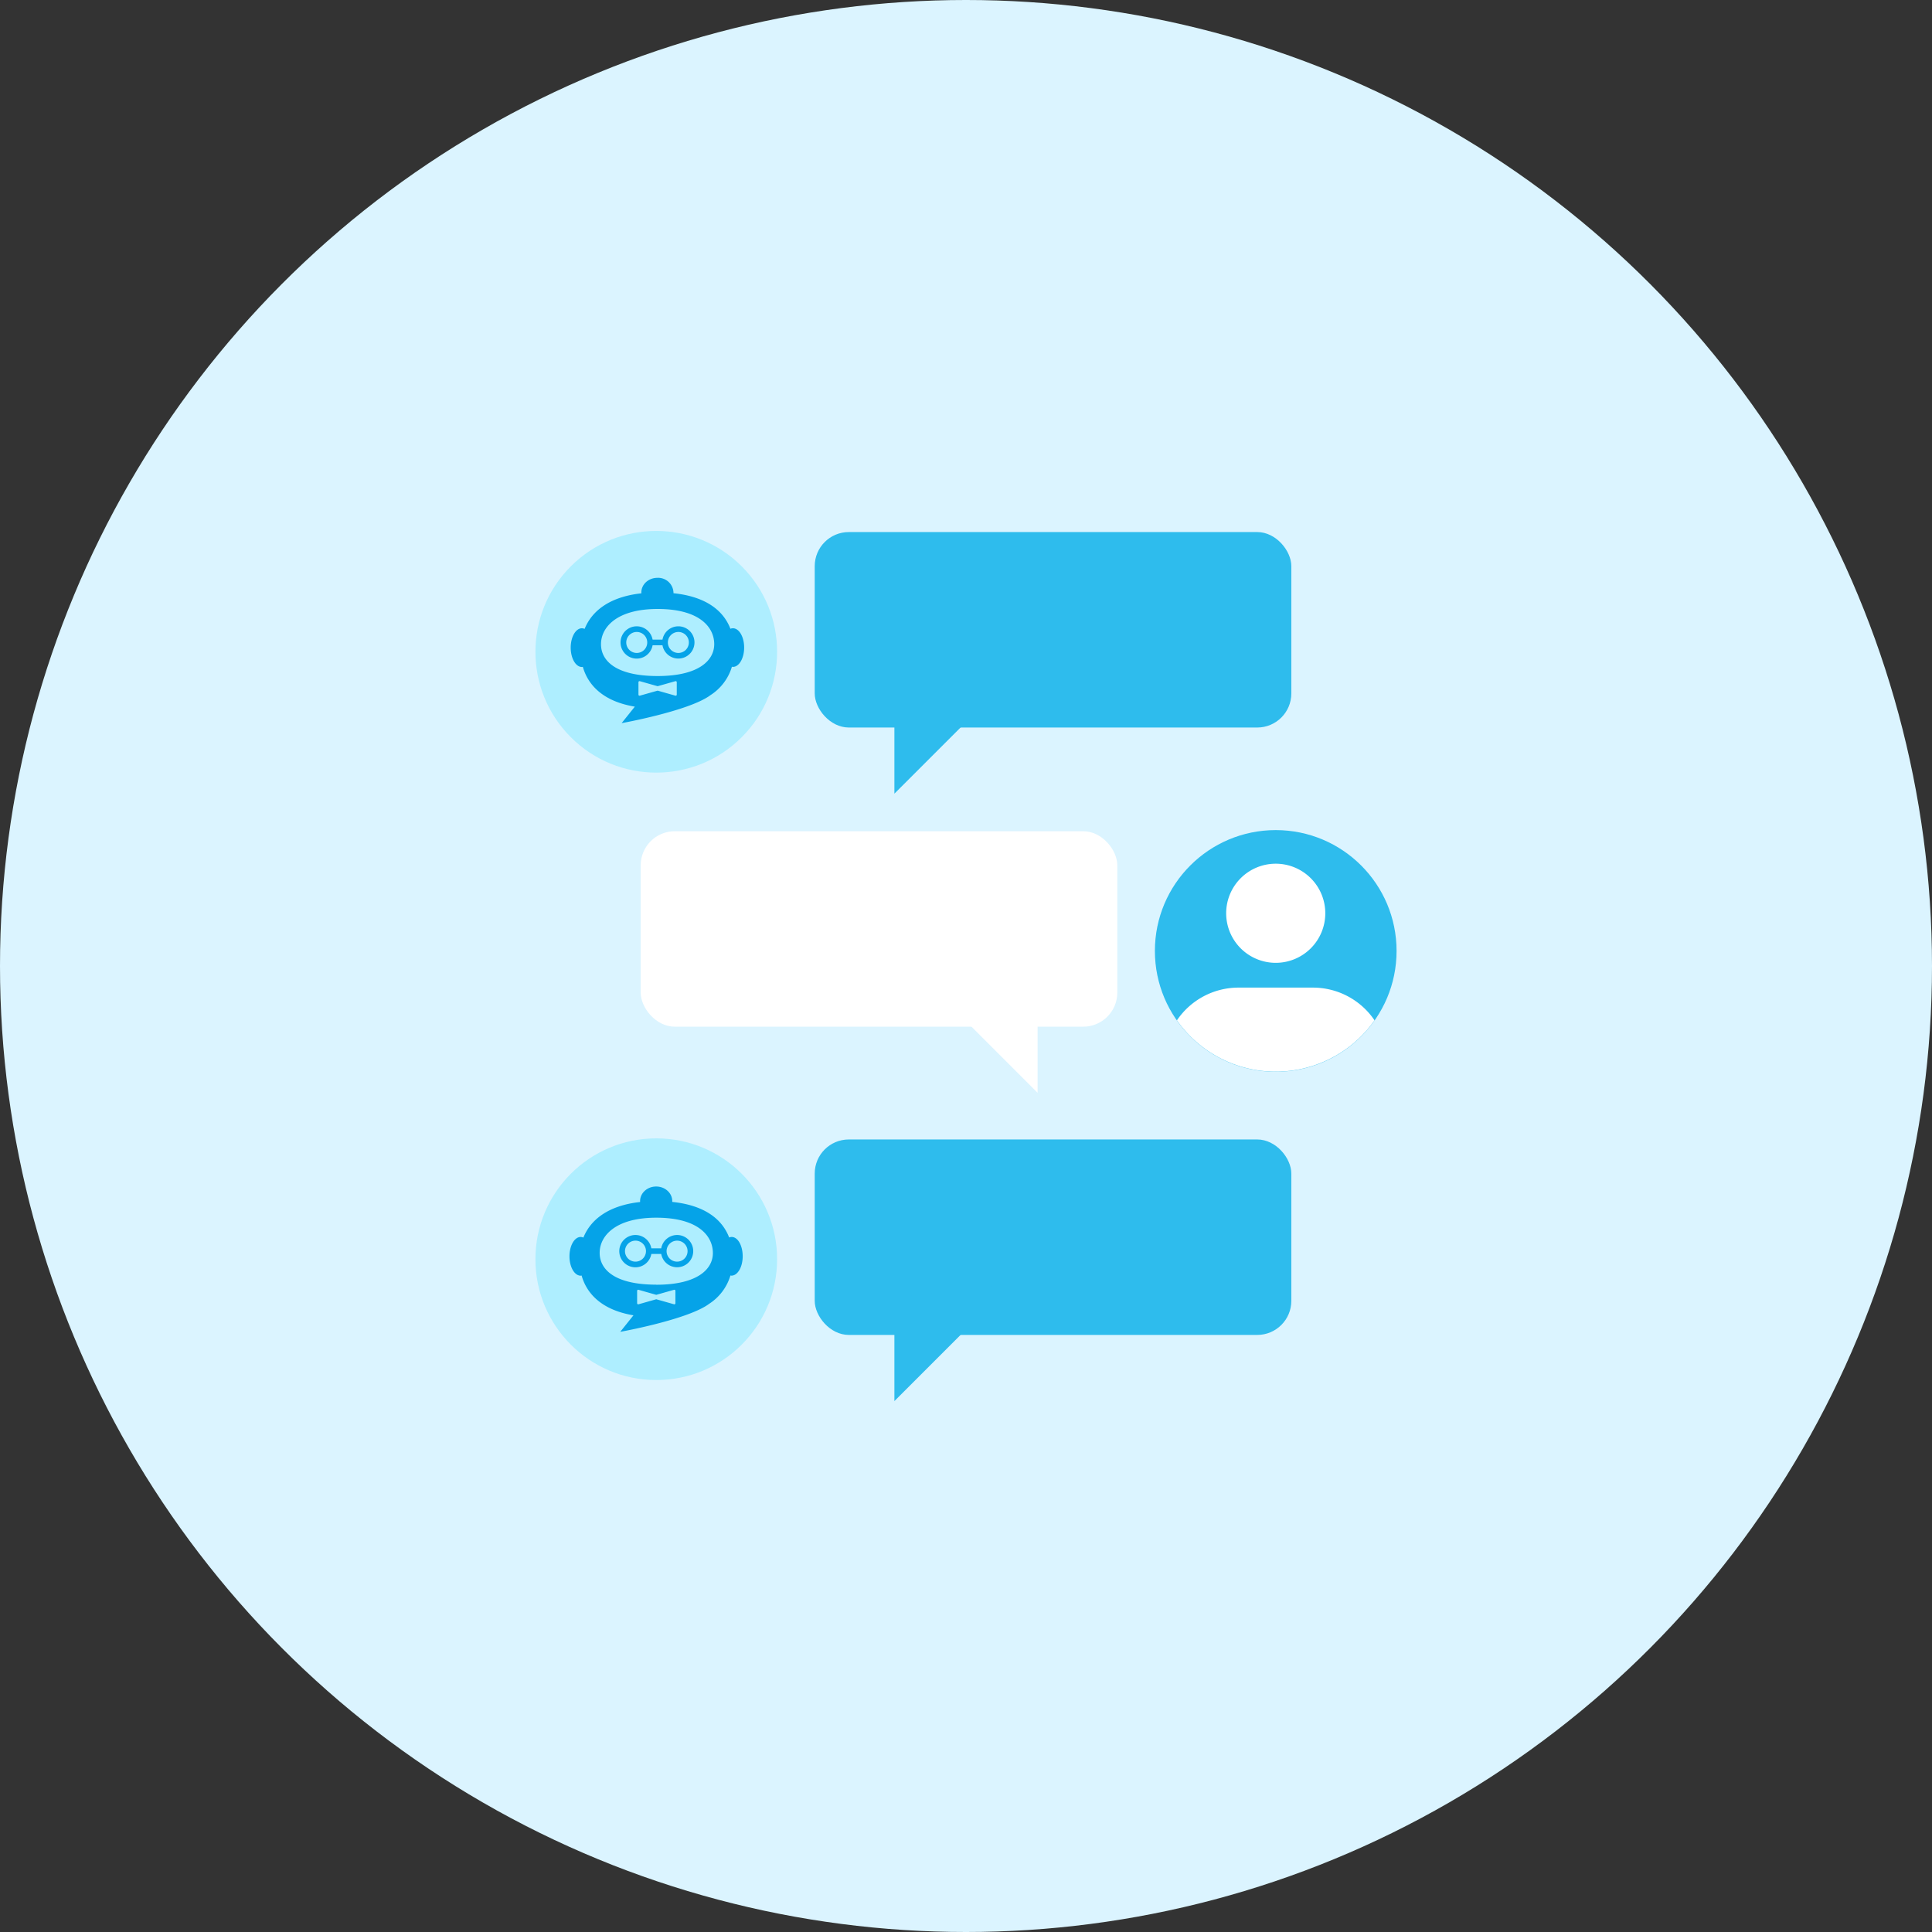 <svg xmlns="http://www.w3.org/2000/svg" viewBox="0 0 767.92 767.92"><rect x="0" y="0" width="767.92" height="767.92" fill="#333333" stroke="none"/><defs><style>.cls-1{fill:#dbf4ff;}.cls-2{fill:#aeeeff;}.cls-3{fill:#2ebced;}.cls-4{fill:#fff;}.cls-5{fill:#05a3e8;}</style></defs><g id="レイヤー_2" data-name="レイヤー 2"><g id="レイヤー_1-2" data-name="レイヤー 1"><circle class="cls-1" cx="383.96" cy="383.96" r="383.96"/><circle class="cls-2" cx="260.85" cy="259.06" r="48.03" transform="translate(-106.78 260.33) rotate(-45)"/><rect class="cls-3" x="323.83" y="211.48" width="189.44" height="77.69" rx="13.55"/><polygon class="cls-3" points="355.5 274.23 355.5 315.46 402.12 268.85 355.5 274.23"/><circle class="cls-2" cx="260.85" cy="500.5" r="48.03"/><rect class="cls-3" x="323.83" y="452.91" width="189.44" height="77.69" rx="13.55"/><polygon class="cls-3" points="355.5 515.66 355.5 556.9 402.12 510.28 355.5 515.66"/><circle class="cls-3" cx="507.07" cy="377.97" r="48.03"/><path class="cls-4" d="M492.29,392.55h29.56a29.53,29.53,0,0,1,24.49,13,48,48,0,0,1-78.54,0A29.53,29.53,0,0,1,492.29,392.55Z"/><path class="cls-4" d="M487.37,363a19.7,19.7,0,1,0,19.7-19.7A19.7,19.7,0,0,0,487.37,363Z"/><rect class="cls-4" x="254.65" y="330.38" width="189.44" height="77.69" rx="13.55" transform="translate(698.75 738.46) rotate(180)"/><polygon class="cls-4" points="412.42 393.13 412.42 434.37 365.81 387.76 412.42 393.13"/><path class="cls-5" d="M291.32,249.72a2.72,2.72,0,0,0-1,.2c-2.79-7.24-9.7-12.79-22.63-14.13,0-.11,0-.21,0-.32a6.11,6.11,0,0,0-6.38-5.8c-3.53,0-6.39,2.59-6.39,5.8,0,.12,0,.24,0,.36-12.63,1.39-19.67,7-22.55,14.14a2.66,2.66,0,0,0-1.07-.25c-2.46,0-4.46,3.45-4.46,7.7s2,7.69,4.46,7.69c.12,0,.24-.05.36-.06,2.15,7.59,8.46,13.81,20.67,15.82l0,0-5.25,6.56s26-4.68,34.86-10.8l.33-.25A20.31,20.31,0,0,0,290.92,265a2.57,2.57,0,0,0,.4.07c2.47,0,4.46-3.45,4.46-7.69S293.79,249.72,291.32,249.72ZM269,276.09a.43.43,0,0,1-.55.42l-7.06-2-7.07,2a.43.43,0,0,1-.55-.42v-4.93a.43.43,0,0,1,.55-.41l7.07,2,7.06-2a.43.43,0,0,1,.55.41Zm-7.61-7.38c-16.49,0-22.51-6-22.51-12.66s6.2-14,22.51-14c16.66,0,22.5,7.24,22.5,14C283.86,262.61,277.58,268.71,261.36,268.71Z"/><path class="cls-5" d="M269.62,248.94a6.41,6.41,0,0,0-6.3,5.3h-3.93a6.42,6.42,0,1,0,0,2.24h3.93a6.41,6.41,0,1,0,6.3-7.54Zm-16.53,10.59a4.17,4.17,0,1,1,4.17-4.17A4.17,4.17,0,0,1,253.09,259.53Zm16.53,0a4.17,4.17,0,1,1,4.18-4.17A4.17,4.17,0,0,1,269.62,259.53Z"/><path class="cls-5" d="M290.82,491.66a2.62,2.62,0,0,0-1,.21c-2.78-7.25-9.69-12.8-22.62-14.14,0-.11,0-.21,0-.32,0-3.21-2.86-5.8-6.39-5.8s-6.39,2.59-6.39,5.8c0,.12,0,.24,0,.36-12.62,1.39-19.66,7-22.54,14.14a2.7,2.7,0,0,0-1.07-.25c-2.47,0-4.46,3.45-4.46,7.7s2,7.69,4.46,7.69c.12,0,.24-.05.36-.06,2.14,7.59,8.46,13.81,20.67,15.82l-.06,0-5.25,6.56s26-4.68,34.87-10.8l.33-.25a20.29,20.29,0,0,0,8.6-11.36,2.93,2.93,0,0,0,.41.07c2.46,0,4.46-3.44,4.46-7.69S293.28,491.66,290.82,491.66ZM268.46,518a.43.43,0,0,1-.54.42l-7.07-2-7.06,2a.43.43,0,0,1-.55-.42v-4.92a.43.43,0,0,1,.55-.42l7.06,2,7.07-2a.43.43,0,0,1,.54.42Zm-7.61-7.38c-16.48,0-22.5-6-22.5-12.65S244.54,484,260.85,484c16.66,0,22.5,7.24,22.5,14.05C283.35,504.56,277.08,510.65,260.85,510.65Z"/><path class="cls-5" d="M269.12,490.88a6.42,6.42,0,0,0-6.3,5.3h-3.93a6.42,6.42,0,1,0,0,2.24h3.93a6.41,6.41,0,1,0,6.3-7.54Zm-16.53,10.59a4.17,4.17,0,1,1,4.17-4.17A4.18,4.18,0,0,1,252.59,501.47Zm16.53,0a4.17,4.17,0,1,1,4.17-4.17A4.17,4.17,0,0,1,269.12,501.47Z"/></g></g></svg>